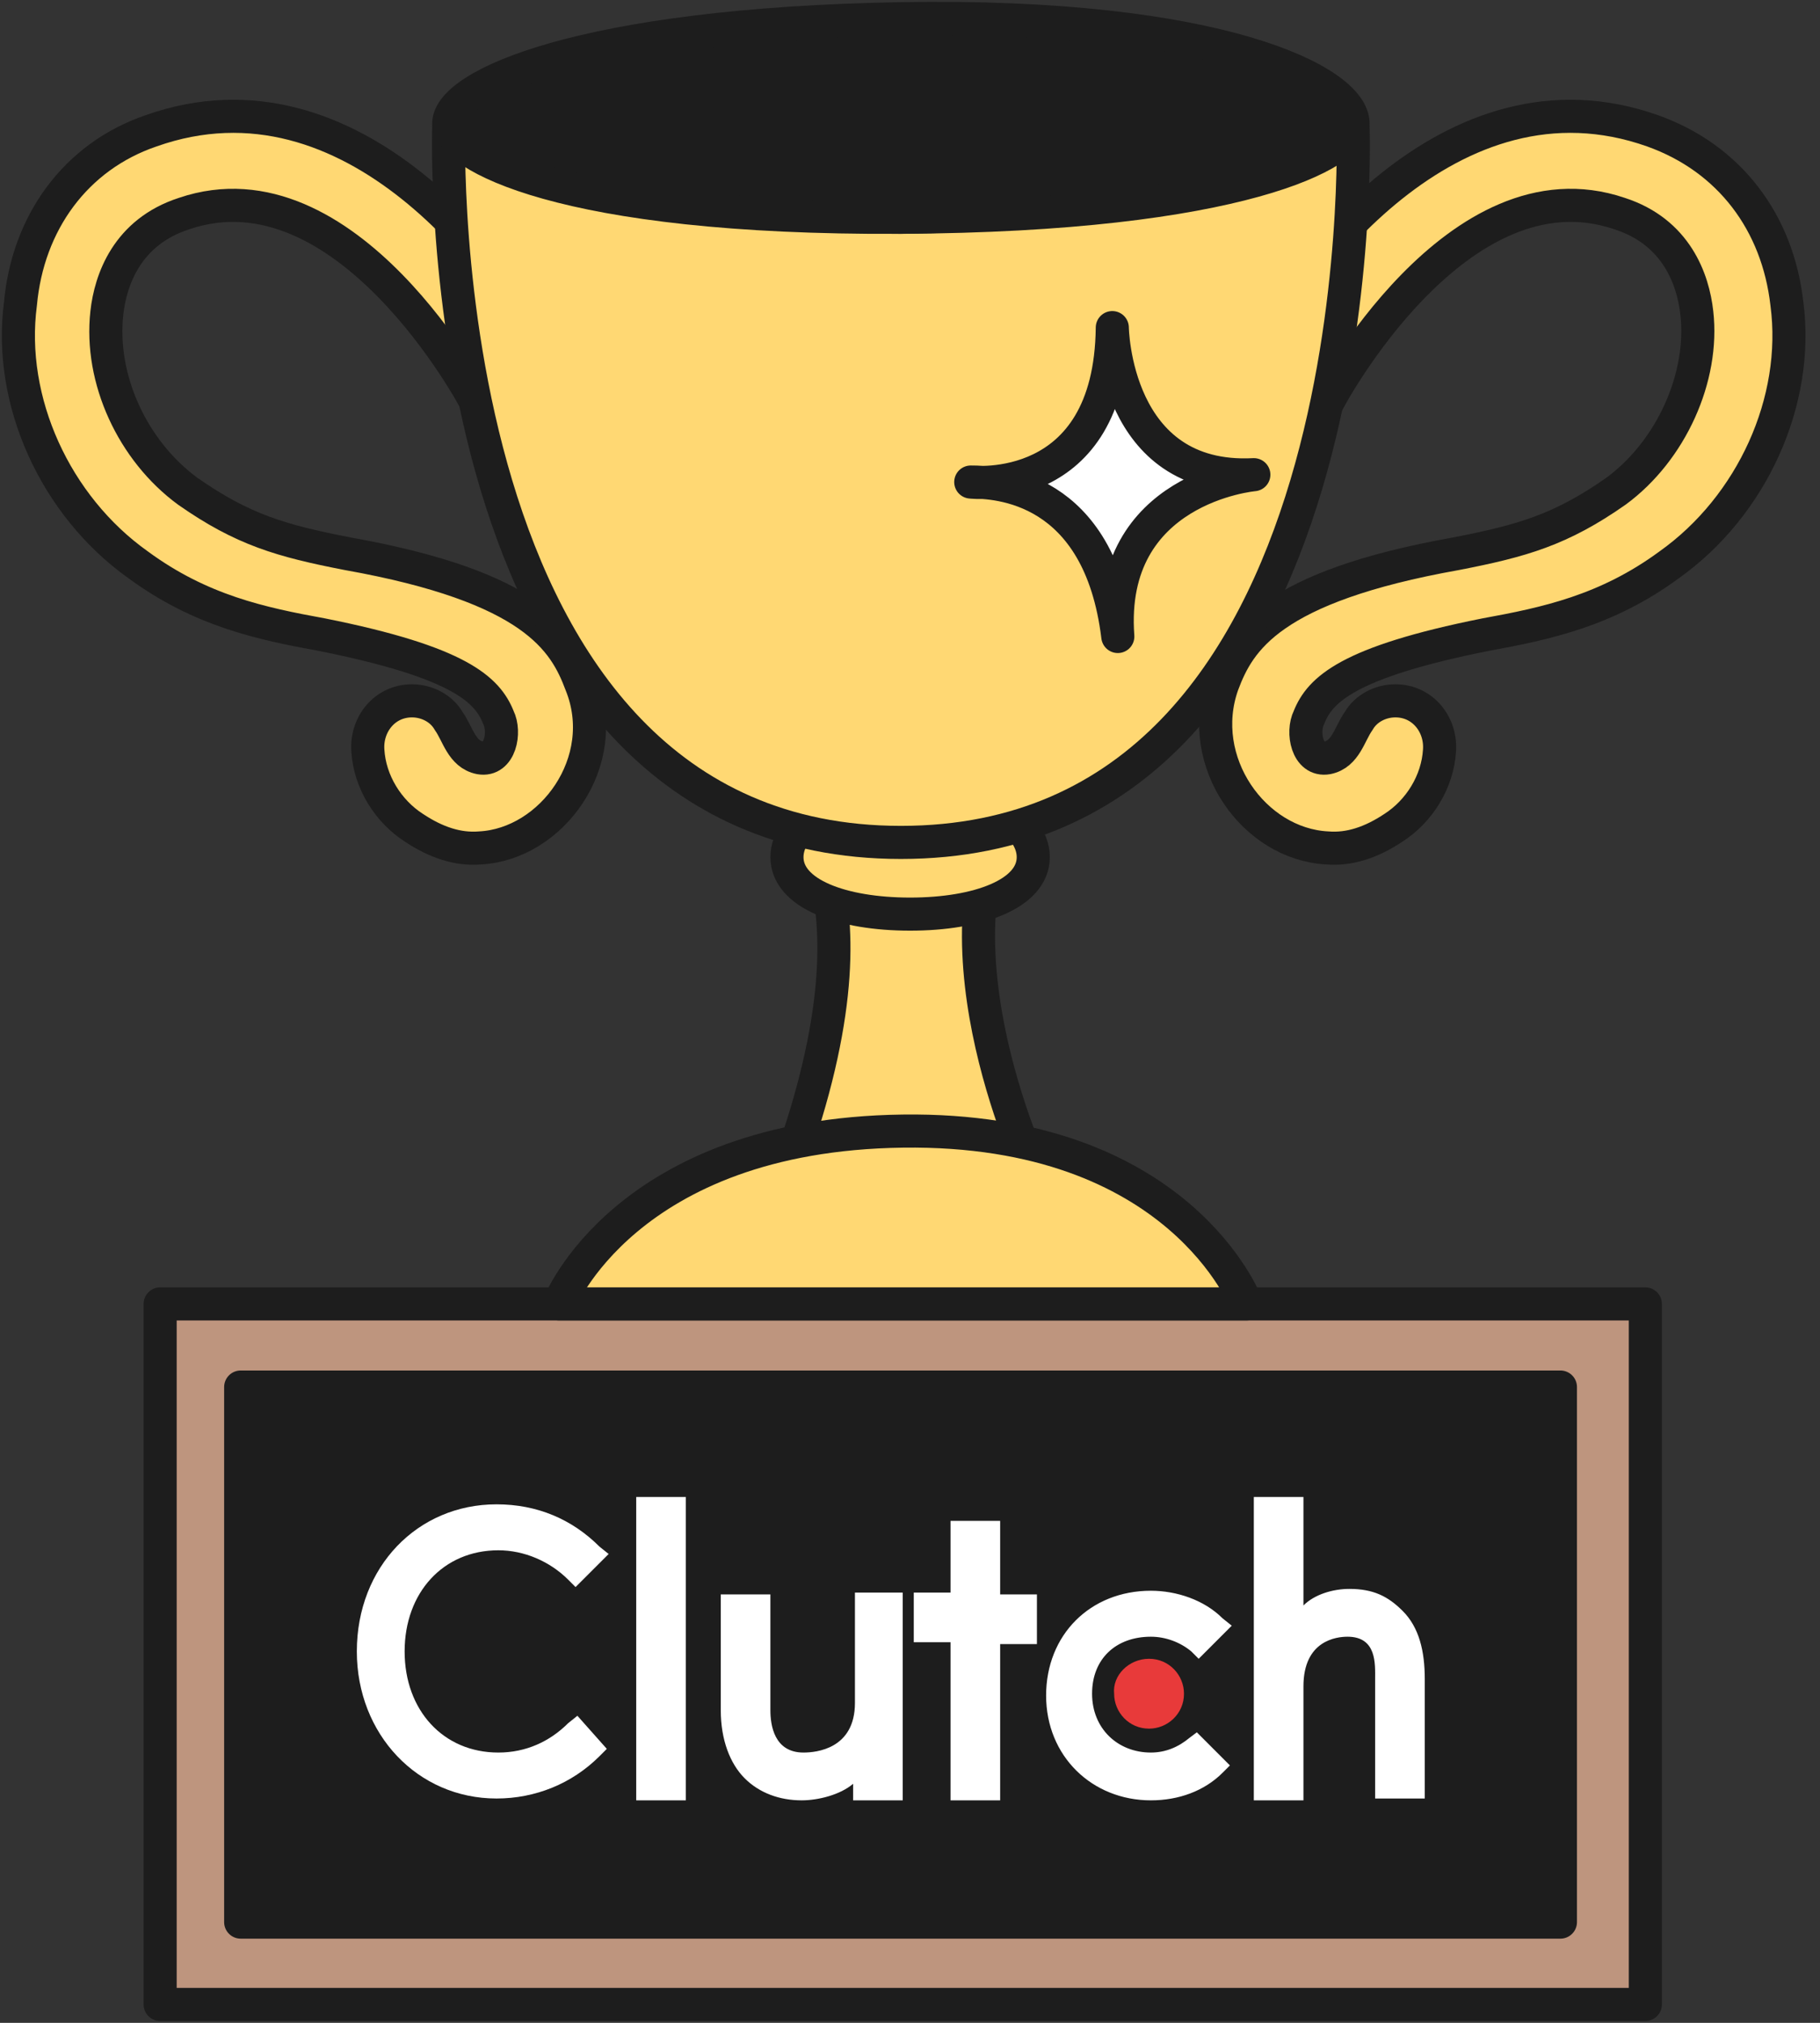 <?xml version="1.0" encoding="UTF-8"?>
<svg xmlns="http://www.w3.org/2000/svg" width="99" height="110" viewBox="0 0 99 110" fill="none">
  <rect x="0" y="0" width="99" height="110" fill="#333333" stroke="none"/>
  <path d="M26.109 46.11C24.909 46.21 23.709 45.81 22.51 45.01C21.11 44.11 20.11 42.51 20.01 40.811C19.91 39.411 20.91 38.111 22.41 38.111C23.21 38.111 24.009 38.511 24.409 39.211C24.909 39.911 25.109 41.011 26.109 41.211C27.209 41.41 27.509 39.811 27.109 39.011C26.509 37.511 25.009 36.011 17.511 34.512C14.211 33.912 10.912 33.212 7.512 30.712C3.013 27.513 0.413 21.814 1.113 16.515C1.513 12.115 4.113 8.516 8.212 7.116C19.21 3.217 27.709 14.715 30.308 20.014C30.908 21.214 30.408 22.713 29.209 23.213C28.009 23.813 26.009 22.114 26.009 22.114C25.809 21.614 18.81 8.616 10.012 11.615C6.912 12.615 6.012 15.215 5.812 17.014C5.412 20.614 7.212 24.513 10.212 26.713C13.211 28.812 15.311 29.412 18.91 30.112C29.009 31.912 30.708 34.812 31.608 37.211C33.308 41.41 30.009 45.91 26.109 46.11Z" fill="#FFD873" stroke="#1D1D1D" stroke-width="1.8" stroke-miterlimit="10" stroke-linecap="round" stroke-linejoin="round"></path>
  <path d="M72.203 46.11C73.403 46.21 74.602 45.81 75.802 45.01C77.202 44.11 78.202 42.511 78.302 40.811C78.402 39.411 77.402 38.111 75.902 38.111C75.102 38.111 74.302 38.511 73.902 39.211C73.403 39.911 73.203 41.011 72.203 41.211C71.103 41.411 70.803 39.811 71.203 39.011C71.803 37.511 73.302 36.011 80.801 34.512C84.101 33.912 87.4 33.212 90.8 30.712C95.299 27.513 97.899 21.814 97.199 16.515C96.699 12.115 94.099 8.616 89.9 7.116C78.902 3.217 70.403 14.715 67.803 20.014C67.204 21.214 67.703 22.714 68.903 23.213C70.103 23.813 72.103 22.114 72.103 22.114C72.303 21.614 79.302 8.616 88.1 11.615C91.2 12.615 92.1 15.215 92.299 17.015C92.699 20.514 90.9 24.513 87.9 26.713C84.901 28.813 82.801 29.413 79.202 30.112C69.103 31.912 67.403 34.812 66.504 37.211C65.004 41.411 68.203 45.91 72.203 46.11Z" fill="#FFD873" stroke="#1D1D1D" stroke-width="1.8" stroke-miterlimit="10" stroke-linecap="round" stroke-linejoin="round"></path>
  <path d="M42.606 43.51C42.606 43.51 48.806 47.81 42.606 64.207C56.404 64.107 56.404 64.107 56.404 64.107C56.404 64.107 50.305 51.509 55.005 43.51C42.606 43.51 42.606 43.51 42.606 43.51Z" fill="#FFD873" stroke="#1D1D1D" stroke-width="1.8" stroke-miterlimit="10" stroke-linecap="round" stroke-linejoin="round"></path>
  <path d="M56.205 46.61C56.205 48.609 53.205 49.709 49.506 49.709C45.806 49.709 42.807 48.609 42.807 46.61C42.807 44.61 45.806 42.91 49.506 42.91C53.205 42.91 56.205 44.61 56.205 46.61Z" fill="#FFD873" stroke="#1D1D1D" stroke-width="1.8" stroke-miterlimit="10" stroke-linecap="round" stroke-linejoin="round"></path>
  <path d="M89.499 70.906H8.711V109H89.499V70.906Z" fill="#BE957E" stroke="#1D1D1D" stroke-width="1.8" stroke-miterlimit="10" stroke-linecap="round" stroke-linejoin="round"></path>
  <path d="M84.88 104.522V75.426L13.092 75.426V104.522L84.88 104.522Z" fill="#1D1D1D" stroke="#1D1D1D" stroke-width="1.8" stroke-miterlimit="10" stroke-linecap="round" stroke-linejoin="round"></path>
  <path d="M30.408 70.906C30.408 70.906 34.008 61.708 49.105 61.508C64.203 61.308 67.802 70.906 67.802 70.906H30.408Z" fill="#FFD873" stroke="#1D1D1D" stroke-width="1.8" stroke-miterlimit="10" stroke-linecap="round" stroke-linejoin="round"></path>
  <path d="M49.005 45.81C23.11 45.81 24.409 6.916 24.409 6.916C32.008 10.915 38.407 11.715 49.005 11.815C59.604 11.715 70.902 9.316 73.601 6.916C73.601 6.916 75.001 45.81 49.005 45.81Z" fill="#FFD873" stroke="#1D1D1D" stroke-width="1.8" stroke-miterlimit="10" stroke-linecap="round" stroke-linejoin="round"></path>
  <path d="M24.409 6.716C24.409 8.416 30.508 11.915 49.005 11.816C67.502 11.716 73.601 8.316 73.601 6.716C73.601 4.417 66.302 0.717 49.005 1.017C31.708 1.317 24.409 4.617 24.409 6.716Z" fill="#1D1D1D" stroke="#1D1D1D" stroke-width="1.8" stroke-miterlimit="10" stroke-linecap="round" stroke-linejoin="round"></path>
  <path d="M52.805 26.213C52.805 26.213 60.404 27.113 60.504 17.815C60.504 17.815 60.604 26.213 68.203 25.813C68.203 25.813 60.204 26.513 60.804 34.612C59.804 26.413 54.205 26.213 52.805 26.213Z" fill="white" stroke="#1D1D1D" stroke-width="1.8" stroke-miterlimit="10" stroke-linecap="round" stroke-linejoin="round"></path>
  <path d="M34.607 81.404H37.307V97.901H34.607V81.404ZM46.505 92.602C46.505 95.102 44.406 95.302 43.706 95.302C42.106 95.302 41.906 93.802 41.906 93.002V86.703H39.207V93.002C39.207 94.602 39.707 95.902 40.507 96.702C41.306 97.501 42.406 97.901 43.606 97.901C44.506 97.901 45.706 97.601 46.406 97.001V97.901H49.105V86.603H46.505V92.602ZM54.404 82.704H51.705V86.603H49.705V89.303H51.705V97.901H54.404V89.403H56.404V86.703H54.404V82.704ZM64.703 94.502C64.103 95.002 63.403 95.302 62.603 95.302C60.803 95.302 59.404 94.002 59.404 92.102C59.404 90.203 60.703 89.003 62.603 89.003C63.403 89.003 64.203 89.303 64.803 89.803L65.203 90.203L67.002 88.403L66.502 88.003C65.502 87.003 64.003 86.503 62.603 86.503C59.303 86.503 56.904 88.903 56.904 92.202C56.904 95.502 59.404 97.901 62.603 97.901C64.103 97.901 65.502 97.401 66.502 96.402L66.902 96.002L65.103 94.202L64.703 94.502ZM76.301 87.603C75.501 86.803 74.701 86.403 73.401 86.403C72.501 86.403 71.502 86.703 70.902 87.303V81.404H68.202V97.901H70.902V91.702C70.902 89.203 72.701 89.003 73.301 89.003C74.901 89.003 74.801 90.502 74.801 91.302V97.801H77.501V91.302C77.501 89.803 77.201 88.503 76.301 87.603Z" fill="white"></path>
  <path d="M62.504 90.203C63.604 90.203 64.404 91.103 64.404 92.103C64.404 93.203 63.504 94.002 62.504 94.002C61.404 94.002 60.604 93.103 60.604 92.103C60.504 91.103 61.404 90.203 62.504 90.203Z" fill="#E83A3A"></path>
  <path d="M30.908 93.702C29.909 94.702 28.609 95.302 27.109 95.302C24.109 95.302 22.01 93.002 22.01 89.803C22.01 86.603 24.109 84.303 27.109 84.303C28.509 84.303 29.909 84.903 30.908 85.903L31.308 86.303L33.108 84.504L32.608 84.103C31.108 82.604 29.209 81.804 27.009 81.804C22.71 81.804 19.41 85.203 19.41 89.803C19.41 94.302 22.71 97.801 27.009 97.801C29.109 97.801 31.108 97.001 32.608 95.502L33.008 95.102L31.408 93.302L30.908 93.702Z" fill="white"></path>
</svg>
